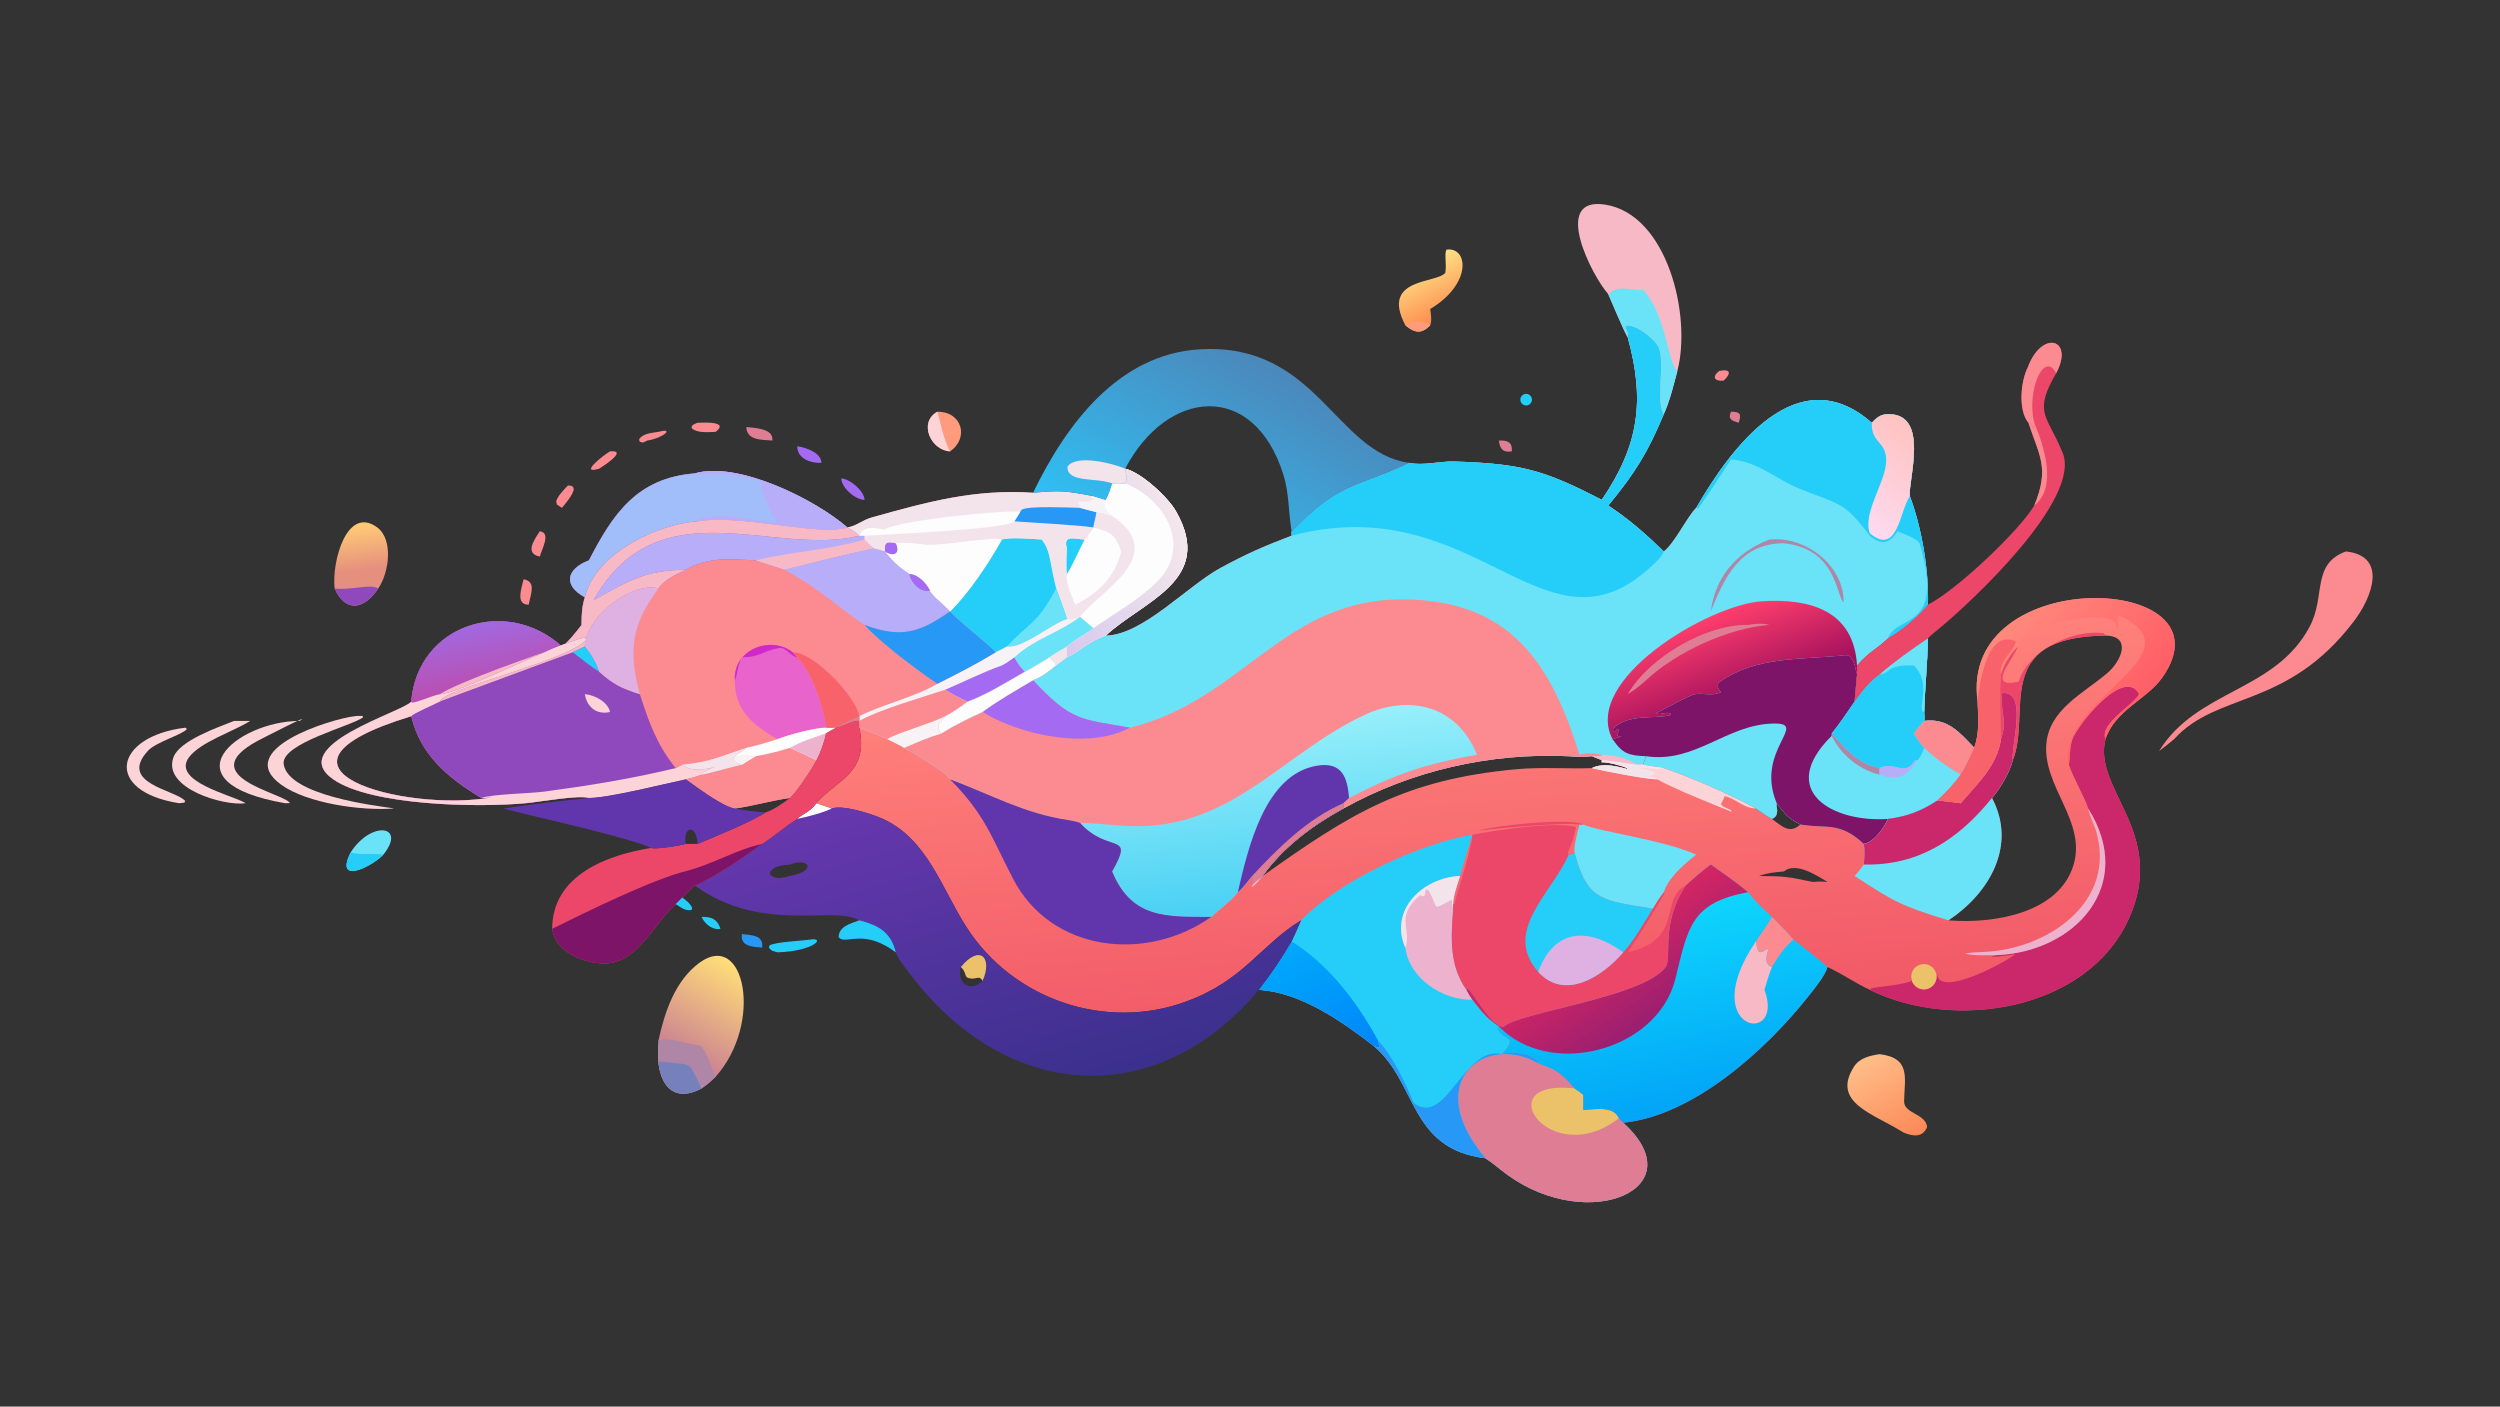 <?xml version="1.0" encoding="UTF-8"?> <svg xmlns="http://www.w3.org/2000/svg" xmlns:xlink="http://www.w3.org/1999/xlink" width="3839" height="2160" viewBox="0 0 3839 2160"><rect x="0" y="0" width="3839" height="2160" fill="#333333" stroke="none"/><defs><linearGradient id="gradient_0" gradientUnits="userSpaceOnUse" x1="547.227" y1="370.947" x2="537.428" y2="241.772"><stop offset="0" stop-color="#F15967"></stop><stop offset="1" stop-color="#FF817B"></stop></linearGradient></defs><path fill="url(#gradient_0)" transform="matrix(4.219 0 0 4.219 6.10352e-05 0)" d="M592.465 122.842C592.62 121.144 592.511 120.853 591.63 119.434L591.83 118.593C595.3 117.718 602.704 123.63 603.844 126.69C606.063 132.64 602.587 146.024 605.577 150.737C599.672 164.817 595.104 172.186 585.359 184C593.064 189.092 598.911 194.283 605.577 200.706C609.416 197.906 614.336 187.666 617.381 184.845C629.874 163.226 654.101 129.961 681.287 153.885C682.834 152.179 684.397 150.86 686.88 150.764C702.635 150.157 694.461 174.775 695.134 180.593C699.459 192.106 702.162 207.795 701.711 220.082C697.823 224.674 692.367 229.345 687.153 232.317C683.144 236.296 680.699 236.759 675.908 242.214L675.908 245.426L675.005 255.373C677.643 251.594 680.347 248.145 684.123 245.426C688.927 241.164 696.373 235.874 701.711 232.317C701.566 241.256 700.635 250.124 700.351 259.148C700.465 260.451 700.56 261.061 700.351 262.388C708.89 261.336 713.162 266.507 718.548 272.191C720.577 266.592 719.991 261.285 719.794 255.373C712.751 204.816 813.905 208.411 787.011 246.609C781.359 254.636 769.887 258.377 766.341 269.021C761.624 287.374 788.808 302.978 774.963 334.125C759.879 368.062 710.993 375.421 680.545 360.27C675.273 357.822 670.701 354.546 665.171 351.969C664.265 355.217 660.061 360.29 657.929 362.971C642.832 381.958 616.473 406.114 590.807 408.653C617.17 432.587 578.418 449.102 548.698 427.64C546.18 425.821 543.17 423.152 540.636 421.569C512.779 418.153 515.973 394.025 499.911 380.628C488.291 371.645 473.441 361.241 458.209 360.27C421.656 403.927 367.464 401.482 331.98 355.503C330.191 353.185 326.95 349.338 326.047 346.627C313.986 337.601 307.936 344.127 305.268 341.155C305.255 337.183 309.561 336.185 312.756 334.983C303.385 329.35 277.384 340.08 252.896 322.306C259.095 320 271.809 311.271 277.398 307.166C281.622 304.472 285.66 300.866 290.176 298.068C292.138 296.106 294.542 295.857 297.144 292.352C304.223 283.873 316.376 281.666 312.756 264.851C316.125 266.362 319.652 267.532 322.893 269.021C324.089 269.615 328.19 271.554 329.073 272.191C334.134 270.031 337.379 268.536 342.687 266.934C348.013 263.654 351.975 261.784 357.624 259.148C362.925 255.157 370.237 251.022 376.01 247.591C379.035 246.553 381.975 244.236 384.425 242.214L388.336 239.25C391.885 237.816 396.593 233.182 402.465 231.332C415.85 231.175 432.095 213.298 444.243 206.706C453.633 201.609 460.093 198.769 470.118 194.978L470.118 193.365C471.083 192.772 472.109 191.746 472.9 190.916C487.47 175.633 496.711 176.541 512.901 168.461C517.645 169.61 524.186 167.834 529.206 167.985C553.702 168.718 561.989 171.074 582.996 181.935C596.674 161.867 598.715 145.577 592.465 122.842ZM732.621 276.678C731.416 281.242 728.14 286.857 725.018 290.442C734.234 307.831 723.928 325.23 709.162 334.983L709.661 335.024C725.74 336.209 749.48 332.452 754.735 314.71C759.405 298.94 743.625 286.488 744.796 270.924C745.768 258.188 758.341 252.376 766.986 244.997C772.258 240.498 775.958 231.493 766.341 231.332C724.564 231.796 739.541 259.477 732.621 276.678ZM459.598 318.834C491.434 296.18 511.143 283.695 552.006 279.969C561.038 279.145 570.289 279.878 579.373 279.578C582.991 277.73 587.724 278.68 591.62 279.736L592.063 279.858L592.425 279.616C590.117 278.667 585.371 277.37 582.95 277.447L582.996 276.678L579.373 275.243C577.256 275.555 573.066 275.499 570.956 275.243C542.612 273.9 513.743 280.447 488.928 294.282C477.894 300.306 466.912 308.429 459.598 318.834L459.598 318.834ZM644.929 298.068C648.443 300.567 651.283 303.741 655.263 300.104C650.564 297.605 649.854 296.47 646.679 292.352C646.359 293.59 647.993 296.804 644.929 298.068ZM649.273 317.187C646.017 317.483 643.363 317.674 640.241 318.834C649.936 318.899 650.867 319.141 659.82 321.012C662.092 320.792 662.885 320.813 665.171 321.012C661.558 318.839 653.619 313.516 649.273 317.187ZM470.118 342.645C471.353 340.059 472.423 337.613 473.548 334.983C458.555 344.158 452.811 356.868 431.528 364.606C402.216 375.264 368.779 363.783 351.891 337.637C342.657 323.34 337.533 305.098 320.822 297.825C316.92 296.126 306.588 292.845 302.724 294.282C300.855 293.66 299.002 293.004 297.144 292.352C294.542 295.857 292.138 296.106 290.176 298.068C285.66 300.866 281.622 304.472 277.398 307.166C271.809 311.271 259.095 320 252.896 322.306C277.384 340.08 303.385 329.35 312.756 334.983C309.561 336.185 305.255 337.183 305.268 341.155C307.936 344.127 313.986 337.601 326.047 346.627C326.95 349.338 330.191 353.185 331.98 355.503C367.464 401.482 421.656 403.927 458.209 360.27C463.198 353.776 466.03 349.587 470.118 342.645Z"></path><path fill="#6AE3F8" transform="matrix(4.219 0 0 4.219 6.10352e-05 0)" d="M592.465 122.842C592.62 121.144 592.511 120.853 591.63 119.434L591.83 118.593C595.3 117.718 602.704 123.63 603.844 126.69C606.063 132.64 602.587 146.024 605.577 150.737C599.672 164.817 595.104 172.186 585.359 184C593.064 189.092 598.911 194.283 605.577 200.706C609.416 197.906 614.336 187.666 617.381 184.845C629.874 163.226 654.101 129.961 681.287 153.885C682.834 152.179 684.397 150.86 686.88 150.764C702.635 150.157 694.461 174.775 695.134 180.593C699.459 192.106 702.162 207.795 701.711 220.082C697.823 224.674 692.367 229.345 687.153 232.317C683.144 236.296 680.699 236.759 675.908 242.214L675.908 245.426L675.005 255.373C677.643 251.594 680.347 248.145 684.123 245.426C688.927 241.164 696.373 235.874 701.711 232.317C701.566 241.256 700.635 250.124 700.351 259.148C700.465 260.451 700.56 261.061 700.351 262.388C708.89 261.336 713.162 266.507 718.548 272.191C716.84 276.096 715.837 278.344 713.631 281.952C711.141 285.516 708.319 288.465 705.112 291.398C699.34 295.164 694.059 297.219 687.153 298.068C685.841 301.286 681.971 306.637 678.36 307.166C669.691 299.051 664.901 301.615 655.713 300.178L655.263 300.104C650.564 297.605 649.854 296.47 646.679 292.352C646.359 293.59 647.993 296.804 644.929 298.068C643.462 297.387 640.54 295.275 639.081 294.282C630.119 289.278 615.11 282.806 605.577 279.578C604.424 279.199 600.518 279.013 598.027 278.311L595.782 278.311C592.102 277.908 586.444 276.773 582.996 276.678L579.373 275.243C577.256 275.555 573.066 275.499 570.956 275.243C542.612 273.9 513.743 280.447 488.928 294.282C477.894 300.306 466.912 308.429 459.598 318.834C458.426 319.801 456.631 321.175 455.724 322.306L455.724 318.834C454.358 320.531 452.178 323.472 450.535 324.705C447.81 328.151 444.049 330.748 440.823 333.748C424.834 333.636 411.984 334.646 404.778 317.187C413.193 302.379 403.522 311.094 393.078 299.483C392.05 299.103 389.688 298.603 388.558 298.438C372.881 296.148 360.337 289.065 345.786 283.661C343.456 280.443 332.771 274.455 329.073 272.191C334.134 270.031 337.379 268.536 342.687 266.934C348.013 263.654 351.975 261.784 357.624 259.148C362.925 255.157 370.237 251.022 376.01 247.591C379.035 246.553 381.975 244.236 384.425 242.214L388.336 239.25C391.885 237.816 396.593 233.182 402.465 231.332C415.85 231.175 432.095 213.298 444.243 206.706C453.633 201.609 460.093 198.769 470.118 194.978L470.118 193.365C471.083 192.772 472.109 191.746 472.9 190.916C487.47 175.633 496.711 176.541 512.901 168.461C517.645 169.61 524.186 167.834 529.206 167.985C553.702 168.718 561.989 171.074 582.996 181.935C596.674 161.867 598.715 145.577 592.465 122.842Z"></path><path fill="#FB8B90" transform="matrix(4.219 0 0 4.219 6.10352e-05 0)" d="M411.262 264.851C452.784 254.702 467.185 217.284 511.855 218.159C549.9 218.905 564.482 241.35 574.906 274.715C573.663 275.438 572.443 275.252 570.956 275.243C542.612 273.9 513.743 280.447 488.928 294.282C477.894 300.306 466.912 308.429 459.598 318.834C458.426 319.801 456.631 321.175 455.724 322.306L455.724 318.834C454.358 320.531 452.178 323.472 450.535 324.705C447.81 328.151 444.049 330.748 440.823 333.748C424.834 333.636 411.984 334.646 404.778 317.187C413.193 302.379 403.522 311.094 393.078 299.483C392.05 299.103 389.688 298.603 388.558 298.438C372.881 296.148 360.337 289.065 345.786 283.661C343.456 280.443 332.771 274.455 329.073 272.191C334.134 270.031 337.379 268.536 342.687 266.934C348.013 263.654 351.975 261.784 357.624 259.148C362.925 255.157 370.237 251.022 376.01 247.591C390.044 262.569 393.047 261.577 411.262 264.851Z"></path><defs><linearGradient id="gradient_1" gradientUnits="userSpaceOnUse" x1="469.681" y1="329.113" x2="462.965" y2="261.865"><stop offset="0" stop-color="#4AD1F4"></stop><stop offset="1" stop-color="#97EFFA"></stop></linearGradient></defs><path fill="url(#gradient_1)" transform="matrix(4.219 0 0 4.219 6.10352e-05 0)" d="M393.078 299.483C400.206 299.567 407.066 300.792 414.696 300.702C449.457 300.291 467.735 273.649 496.689 260.198C512.828 252.701 530.335 256.64 537.588 274.715C518.84 277.964 507.696 281.821 491.027 290.442L488.928 292.352L488.928 294.282C477.894 300.306 466.912 308.429 459.598 318.834C458.426 319.801 456.631 321.175 455.724 322.306L455.724 318.834C454.358 320.531 452.178 323.472 450.535 324.705C447.81 328.151 444.049 330.748 440.823 333.748C424.834 333.636 411.984 334.646 404.778 317.187C413.193 302.379 403.522 311.094 393.078 299.483Z"></path><path fill="#6136AC" transform="matrix(4.219 0 0 4.219 6.10352e-05 0)" d="M450.535 324.705C454.227 309.023 460.215 281.719 479.531 278.661C488.642 277.218 490.442 283.252 491.027 290.442L488.928 292.352L488.928 294.282C477.894 300.306 466.912 308.429 459.598 318.834C458.426 319.801 456.631 321.175 455.724 322.306L455.724 318.834C454.358 320.531 452.178 323.472 450.535 324.705Z"></path><path fill="#DE7D94" transform="matrix(4.219 0 0 4.219 6.10352e-05 0)" d="M455.724 318.834C465.28 308.571 475.914 297.995 488.928 292.352L488.928 294.282C477.894 300.306 466.912 308.429 459.598 318.834C458.426 319.801 456.631 321.175 455.724 322.306L455.724 318.834Z"></path><path fill="#A56AF2" transform="matrix(4.219 0 0 4.219 6.10352e-05 0)" d="M357.624 259.148C362.925 255.157 370.237 251.022 376.01 247.591C390.044 262.569 393.047 261.577 411.262 264.851C396.175 272.934 371.446 267.642 357.624 259.148Z"></path><path fill="#7D1467" transform="matrix(4.219 0 0 4.219 6.10352e-05 0)" d="M701.711 232.317C701.566 241.256 700.635 250.124 700.351 259.148C700.465 260.451 700.56 261.061 700.351 262.388C708.89 261.336 713.162 266.507 718.548 272.191C716.84 276.096 715.837 278.344 713.631 281.952C711.141 285.516 708.319 288.465 705.112 291.398C699.34 295.164 694.059 297.219 687.153 298.068C685.841 301.286 681.971 306.637 678.36 307.166C669.691 299.051 664.901 301.615 655.713 300.178L655.263 300.104C650.564 297.605 649.854 296.47 646.679 292.352C646.359 293.59 647.993 296.804 644.929 298.068C643.462 297.387 640.54 295.275 639.081 294.282C630.119 289.278 615.11 282.806 605.577 279.578C604.424 279.199 600.518 279.013 598.027 278.311L599.121 275.243C592.89 274.988 590.565 274.406 586.923 269.021L590.147 268.05L588.734 267.864C589.113 265.816 589.39 263.975 587.697 266.486L586.758 266.123L587.256 266.465L587.055 265.297L586.816 266.241L587.167 265.159C592.632 259.613 602.315 261.804 607.851 260.319L608.092 259.746C606.277 258.842 604.481 260.469 602.736 259.637C605.935 257.987 614.766 253.048 617.015 252.659C620.146 252.119 622.973 253.569 626.431 251.877C625.322 251.137 624.611 249.093 625.93 248.17C639.464 238.699 655.896 240.194 671.464 238.481C674.914 238.102 675.086 243.174 675.908 245.426L675.005 255.373C677.643 251.594 680.347 248.145 684.123 245.426C688.927 241.164 696.373 235.874 701.711 232.317Z"></path><path fill="#6AE3F8" transform="matrix(4.219 0 0 4.219 6.10352e-05 0)" d="M701.711 232.317C701.566 241.256 700.635 250.124 700.351 259.148C700.465 260.451 700.56 261.061 700.351 262.388C708.89 261.336 713.162 266.507 718.548 272.191C716.84 276.096 715.837 278.344 713.631 281.952C711.141 285.516 708.319 288.465 705.112 291.398C699.34 295.164 694.059 297.219 687.153 298.068C667.084 299.463 646.412 287.89 666.7 267.794L666.7 266.934C669.43 263.62 672.497 258.968 675.005 255.373C677.643 251.594 680.347 248.145 684.123 245.426C688.927 241.164 696.373 235.874 701.711 232.317Z"></path><path fill="#25CEF9" transform="matrix(4.219 0 0 4.219 6.10352e-05 0)" d="M701.711 232.317C701.566 241.256 700.635 250.124 700.351 259.148C700.465 260.451 700.56 261.061 700.351 262.388C698.819 264.061 697.889 265.084 696.6 266.934C697.921 269.096 698.604 270.297 700.351 272.191C699.816 273.455 698.913 276.008 697.854 276.678L696.961 276.839C693.174 282.909 689.62 276.832 684.123 279.578C675.997 277.925 671.93 272.768 666.7 266.934C669.43 263.62 672.497 258.968 675.005 255.373C677.643 251.594 680.347 248.145 684.123 245.426C688.927 241.164 696.373 235.874 701.711 232.317Z"></path><path fill="#6AE3F8" transform="matrix(4.219 0 0 4.219 6.10352e-05 0)" d="M701.711 232.317C701.566 241.256 700.635 250.124 700.351 259.148C697.295 258.759 703.549 249.186 696.6 242.214C686.233 241.809 688.329 245.199 684.123 245.426C688.927 241.164 696.373 235.874 701.711 232.317Z"></path><path fill="#FB8B90" transform="matrix(4.219 0 0 4.219 6.10352e-05 0)" d="M700.351 262.388C708.89 261.336 713.162 266.507 718.548 272.191C716.84 276.096 715.837 278.344 713.631 281.952C708.99 279.268 704.177 275.953 700.351 272.191C698.604 270.297 697.921 269.096 696.6 266.934C697.889 265.084 698.819 264.061 700.351 262.388Z"></path><path fill="#B086A6" transform="matrix(4.219 0 0 4.219 6.10352e-05 0)" d="M666.7 266.934C671.93 272.768 675.997 277.925 684.123 279.578L684.123 281.952C676.657 280.166 670.006 274.713 666.7 267.794L666.7 266.934Z"></path><path fill="#B8ADF8" transform="matrix(4.219 0 0 4.219 6.10352e-05 0)" d="M684.123 279.578C689.62 276.832 693.174 282.909 696.961 276.839L697.854 276.678C694.151 282.573 690.906 284.449 684.123 281.952L684.123 279.578Z"></path><path fill="#6AE3F8" transform="matrix(4.219 0 0 4.219 6.10352e-05 0)" d="M599.121 275.243C617.024 277.909 628.332 263.687 645.466 263.349C658.789 263.085 638.59 273.091 646.679 292.352C646.359 293.59 647.993 296.804 644.929 298.068C643.462 297.387 640.54 295.275 639.081 294.282C630.119 289.278 615.11 282.806 605.577 279.578C604.424 279.199 600.518 279.013 598.027 278.311L599.121 275.243Z"></path><path fill="#25CEF9" transform="matrix(4.219 0 0 4.219 6.10352e-05 0)" d="M592.465 122.842C592.62 121.144 592.511 120.853 591.63 119.434L591.83 118.593C595.3 117.718 602.704 123.63 603.844 126.69C606.063 132.64 602.587 146.024 605.577 150.737C599.672 164.817 595.104 172.186 585.359 184C593.064 189.092 598.911 194.283 605.577 200.706C604.883 203.608 596.35 210.217 593.796 211.867C558.736 234.519 533.084 178.347 470.118 194.978L470.118 193.365C471.083 192.772 472.109 191.746 472.9 190.916C487.47 175.633 496.711 176.541 512.901 168.461C517.645 169.61 524.186 167.834 529.206 167.985C553.702 168.718 561.989 171.074 582.996 181.935C596.674 161.867 598.715 145.577 592.465 122.842Z"></path><path fill="#25CEF9" transform="matrix(4.219 0 0 4.219 6.10352e-05 0)" d="M617.381 184.845C629.874 163.226 654.101 129.961 681.287 153.885C682.834 152.179 684.397 150.86 686.88 150.764C702.635 150.157 694.461 174.775 695.134 180.593C699.459 192.106 702.162 207.795 701.711 220.082C697.823 224.674 692.367 229.345 687.153 232.317C690.429 223.313 708.212 229.82 698.684 197.866C698.165 196.124 692.397 194.093 690.614 193.365C687.954 198.046 684.419 198.479 680.545 194.978C670.749 181.99 669.469 183.85 654.758 177.786C646.304 174.3 639.255 167.708 630.006 167.277C628.102 170.268 619.885 182.827 618.042 185.069L617.381 184.845Z"></path><defs><linearGradient id="gradient_2" gradientUnits="userSpaceOnUse" x1="697.09" y1="157.016" x2="675.412" y2="186.182"><stop offset="0" stop-color="#FFC3C1"></stop><stop offset="1" stop-color="#FED8EC"></stop></linearGradient></defs><path fill="url(#gradient_2)" transform="matrix(4.219 0 0 4.219 6.10352e-05 0)" d="M681.287 153.885C682.834 152.179 684.397 150.86 686.88 150.764C702.635 150.157 694.461 174.775 695.134 180.593C691.53 185.543 690.708 202.741 680.545 194.073C677.848 186.604 686.484 175.351 686.528 167.651C686.569 160.487 680.965 161.355 681.287 153.885Z"></path><defs><linearGradient id="gradient_3" gradientUnits="userSpaceOnUse" x1="632.121" y1="255.133" x2="620.686" y2="224.87"><stop offset="0" stop-color="#A2105D"></stop><stop offset="1" stop-color="#FF3E6C"></stop></linearGradient></defs><path fill="url(#gradient_3)" transform="matrix(4.219 0 0 4.219 6.10352e-05 0)" d="M586.923 269.021C575.663 247.533 621.932 220.018 641.368 218.829C658.748 217.766 674.723 222.131 675.908 242.214L675.908 245.426C675.086 243.174 674.914 238.102 671.464 238.481C655.896 240.194 639.464 238.699 625.93 248.17C624.611 249.093 625.322 251.137 626.431 251.877C622.973 253.569 620.146 252.119 617.015 252.659C614.766 253.048 605.935 257.987 602.736 259.637C604.481 260.469 606.277 258.842 608.092 259.746L607.851 260.319C602.315 261.804 592.632 259.613 587.167 265.159L586.816 266.241L587.055 265.297L587.256 266.465L586.758 266.123L587.697 266.486C589.39 263.975 589.113 265.816 588.734 267.864L590.147 268.05L586.923 269.021Z"></path><path fill="#DE7D94" transform="matrix(4.219 0 0 4.219 6.10352e-05 0)" d="M636.219 227.463C638.792 226.991 641.45 226.739 643.978 227.463C629.025 228.555 609.975 237.402 599.121 247.591C596.535 249.876 595.368 250.803 592.465 252.662C600.02 239.399 620.885 227.138 636.219 227.463Z"></path><path fill="#F7B9C5" transform="matrix(4.219 0 0 4.219 6.10352e-05 0)" d="M582.996 274.715C588.092 275.057 591.518 275.555 595.782 278.311C592.102 277.908 586.444 276.773 582.996 276.678L579.373 275.243L583.024 275.089L582.996 274.715Z"></path><path fill="#FB8B90" transform="matrix(4.219 0 0 4.219 6.10352e-05 0)" d="M574.906 274.715C577.164 273.787 580.661 274.144 582.996 274.715L583.024 275.089L579.373 275.243C577.256 275.555 573.066 275.499 570.956 275.243C572.443 275.252 573.663 275.438 574.906 274.715Z"></path><path fill="#B086A6" transform="matrix(4.219 0 0 4.219 6.10352e-05 0)" d="M643.978 196.383C657.537 194.958 671.356 206.228 671.013 219.292C668.243 216.846 668.564 199.775 649.273 197.727C633.23 197.794 627.685 210.268 622.673 222.53C624.284 209.916 632.193 200.853 643.978 196.383Z"></path><path fill="#25CEF9" transform="matrix(4.219 0 0 4.219 6.10352e-05 0)" d="M473.548 334.983C487.653 320.344 516.712 307.128 535.953 303.792C534.312 308.893 532.855 313.672 531.399 318.834C530.712 320.906 528.634 327.003 528.923 329.068L528.923 330.719C528.186 340.867 527.289 351.141 533.758 360.27C534.556 361.81 534.939 362.475 535.953 363.891C539.599 368.484 540.713 370.238 545.548 373.556L545.097 374.343C547.448 379.343 552.913 376.432 546.734 383.687C550.318 382.537 556.964 383.274 559.634 386.162L559.86 387.025C566.664 389.323 568.388 390.653 573.103 396.151C574.088 396.853 575.416 397.73 576.284 398.528L576.284 404.015C580.411 403.793 587.17 402.401 589.25 406.967L590.807 408.653C617.17 432.587 578.418 449.102 548.698 427.64C546.18 425.821 543.17 423.152 540.636 421.569C512.779 418.153 515.973 394.025 499.911 380.628C488.291 371.645 473.441 361.241 458.209 360.27C463.198 353.776 466.03 349.587 470.118 342.645C471.353 340.059 472.423 337.613 473.548 334.983Z"></path><path fill="#DE7D94" transform="matrix(4.219 0 0 4.219 6.10352e-05 0)" d="M540.636 421.569C516.871 393.367 540.902 375.923 559.86 387.025C566.664 389.323 568.388 390.653 573.103 396.151C574.088 396.853 575.416 397.73 576.284 398.528L576.284 404.015C580.411 403.793 587.17 402.401 589.25 406.967L590.807 408.653C617.17 432.587 578.418 449.102 548.698 427.64C546.18 425.821 543.17 423.152 540.636 421.569Z"></path><path fill="#EBC26A" transform="matrix(4.219 0 0 4.219 6.10352e-05 0)" d="M573.103 396.151C574.088 396.853 575.416 397.73 576.284 398.528L576.284 404.015C580.411 403.793 587.17 402.401 589.25 406.967C564.301 426.493 540.827 392.481 573.103 396.151Z"></path><path fill="#EDB3CE" transform="matrix(4.219 0 0 4.219 6.10352e-05 0)" d="M511.503 344.927C505.524 331.184 517.806 319.476 531.399 318.834C530.712 320.906 528.634 327.003 528.923 329.068L528.923 330.719C528.186 340.867 527.289 351.141 533.758 360.27C534.556 361.81 534.939 362.475 535.953 363.891C525.028 364.073 512.941 356.128 511.503 344.927Z"></path><path fill="#F3E4EC" transform="matrix(4.219 0 0 4.219 6.10352e-05 0)" d="M511.503 344.927C505.524 331.184 517.806 319.476 531.399 318.834C530.712 320.906 528.634 327.003 528.923 329.068L528.923 330.719C528.407 329.404 528.459 328.804 528.543 327.434C520.548 331.362 524.155 331.213 519.874 324.013L519.182 323.714C518.626 324.547 518.69 324.868 518.603 325.906L517.94 326.254L516.791 325.843C507.5 334.023 514.009 337.908 511.503 344.927Z"></path><defs><linearGradient id="gradient_4" gradientUnits="userSpaceOnUse" x1="489.962" y1="387.206" x2="467.864" y2="344.723"><stop offset="0" stop-color="#0086F9"></stop><stop offset="1" stop-color="#00A9FB"></stop></linearGradient></defs><path fill="url(#gradient_4)" transform="matrix(4.219 0 0 4.219 6.10352e-05 0)" d="M470.118 342.645C483.792 351.307 493.89 364.589 501.55 378.712L502.113 381.266C501.051 381.207 500.901 381.079 499.911 380.628C488.291 371.645 473.441 361.241 458.209 360.27C463.198 353.776 466.03 349.587 470.118 342.645Z"></path><path fill="#2798F6" transform="matrix(4.219 0 0 4.219 6.10352e-05 0)" d="M501.55 378.712C506.511 383.718 512.036 394.976 514.566 401.653L514.45 401.32C526.306 410.81 532.587 380.343 546.734 383.687C550.318 382.537 556.964 383.274 559.634 386.162L559.86 387.025C540.902 375.923 516.871 393.367 540.636 421.569C512.779 418.153 515.973 394.025 499.911 380.628C500.901 381.079 501.051 381.207 502.113 381.266L501.55 378.712Z"></path><defs><linearGradient id="gradient_5" gradientUnits="userSpaceOnUse" x1="383.058" y1="397.959" x2="348.01" y2="280.766"><stop offset="0" stop-color="#3B308D"></stop><stop offset="1" stop-color="#6737AE"></stop></linearGradient></defs><path fill="url(#gradient_5)" transform="matrix(4.219 0 0 4.219 6.10352e-05 0)" d="M297.144 292.352C299.002 293.004 300.855 293.66 302.724 294.282C306.588 292.845 316.92 296.126 320.822 297.825C337.533 305.098 342.657 323.34 351.891 337.637C368.779 363.783 402.216 375.264 431.528 364.606C452.811 356.868 458.555 344.158 473.548 334.983C472.423 337.613 471.353 340.059 470.118 342.645C466.03 349.587 463.198 353.776 458.209 360.27C421.656 403.927 367.464 401.482 331.98 355.503C330.191 353.185 326.95 349.338 326.047 346.627C313.986 337.601 307.936 344.127 305.268 341.155C305.255 337.183 309.561 336.185 312.756 334.983C303.385 329.35 277.384 340.08 252.896 322.306C259.095 320 271.809 311.271 277.398 307.166C281.622 304.472 285.66 300.866 290.176 298.068C292.138 296.106 294.542 295.857 297.144 292.352ZM287.546 318.834C297.626 316.859 294.378 311.994 287.546 314.66C284.595 315.05 282.319 314.926 280.394 317.209L280.212 318.206C282.24 320.332 284.96 319.484 287.546 318.834ZM357.624 357.018C356.578 354.984 355.577 356.252 353.787 356.166C350.324 356 352.357 354.393 349.724 351.969C348.06 357.941 353.206 361.33 357.624 357.018Z"></path><path fill="#25CEF9" transform="matrix(4.219 0 0 4.219 6.10352e-05 0)" d="M312.756 334.983C319.566 336.726 324.22 339.129 326.047 346.627C313.986 337.601 307.936 344.127 305.268 341.155C305.255 337.183 309.561 336.185 312.756 334.983Z"></path><path fill="#FDFDFD" transform="matrix(4.219 0 0 4.219 6.10352e-05 0)" d="M297.144 292.352C299.002 293.004 300.855 293.66 302.724 294.282C299.232 295.95 293.978 297.243 290.176 298.068C292.138 296.106 294.542 295.857 297.144 292.352Z"></path><path fill="#EBC26A" transform="matrix(4.219 0 0 4.219 6.10352e-05 0)" d="M349.724 351.969C356.675 343.511 361.394 348.615 357.624 357.018C356.578 354.984 355.577 356.252 353.787 356.166C350.324 356 352.357 354.393 349.724 351.969Z"></path><defs><linearGradient id="gradient_6" gradientUnits="userSpaceOnUse" x1="612.831" y1="403.1" x2="598.19" y2="332.995"><stop offset="0" stop-color="#02A5F7"></stop><stop offset="1" stop-color="#0ED5FD"></stop></linearGradient></defs><path fill="url(#gradient_6)" transform="matrix(4.219 0 0 4.219 6.10352e-05 0)" d="M622.673 314.66C627.134 317.794 632.041 321.206 636.219 324.705C639.124 328.482 641.472 330.494 644.929 333.748C647.556 336.396 650.329 339.104 652.734 341.939C656.472 344.908 661.689 348.873 665.171 351.969C664.265 355.217 660.061 360.29 657.929 362.971C642.832 381.958 616.473 406.114 590.807 408.653L589.25 406.967C587.17 402.401 580.411 403.793 576.284 404.015L576.284 398.528C575.416 397.73 574.088 396.853 573.103 396.151C568.388 390.653 566.664 389.323 559.86 387.025L559.634 386.162C556.964 383.274 550.318 382.537 546.734 383.687C552.913 376.432 547.448 379.343 545.097 374.343L545.548 373.556C540.713 370.238 539.599 368.484 535.953 363.891C534.939 362.475 534.556 361.81 533.758 360.27C534.413 357.282 541.838 373.322 547.225 373.794C552.074 368.512 598.869 362.925 606.334 351.814C608.63 348.396 604.287 336.197 613.559 322.306C616.548 319.556 619.406 317.088 622.673 314.66Z"></path><defs><linearGradient id="gradient_7" gradientUnits="userSpaceOnUse" x1="584.731" y1="341.188" x2="603.528" y2="369.042"><stop offset="0" stop-color="#D32563"></stop><stop offset="1" stop-color="#9B1F70"></stop></linearGradient></defs><path fill="url(#gradient_7)" transform="matrix(4.219 0 0 4.219 6.10352e-05 0)" d="M622.673 314.66C627.134 317.794 632.041 321.206 636.219 324.705C615.465 328.707 614.482 337.204 609.789 356.254C603.277 382.689 563.745 392.662 545.548 373.556C540.713 370.238 539.599 368.484 535.953 363.891C534.939 362.475 534.556 361.81 533.758 360.27C534.413 357.282 541.838 373.322 547.225 373.794C552.074 368.512 598.869 362.925 606.334 351.814C608.63 348.396 604.287 336.197 613.559 322.306C616.548 319.556 619.406 317.088 622.673 314.66Z"></path><path fill="#F7B9C5" transform="matrix(4.219 0 0 4.219 6.10352e-05 0)" d="M639.081 342.645C639.734 345.989 639.857 347.937 643.121 345.347L643.561 345.842C642.88 348.189 642.087 350.825 644.929 351.969C643.775 354.998 643.092 357.147 642.22 360.27C649.99 381.226 616.924 375.304 639.081 342.645Z"></path><path fill="#FB8B90" transform="matrix(4.219 0 0 4.219 6.10352e-05 0)" d="M644.929 333.748C647.556 336.396 650.329 339.104 652.734 341.939C648.935 345.472 647.63 347.503 644.929 351.969C642.087 350.825 642.88 348.189 643.561 345.842L643.121 345.347C639.857 347.937 639.734 345.989 639.081 342.645C641.108 339.704 643.141 336.842 644.929 333.748Z"></path><path fill="#EC4769" transform="matrix(4.219 0 0 4.219 6.10352e-05 0)" d="M535.953 303.792C543.195 302.393 566.723 298.777 573.645 301.036C572.725 305.701 572.434 305.872 570.594 310.478L570.956 311.056C572.186 311.189 571.788 311.154 573.103 310.28L573.196 310.626C577.849 328.335 583.862 327.726 601.578 330.719C603.061 328.172 603.801 327.05 605.577 324.705L605.813 325.104C603.307 329.957 595.593 342.022 592.465 346.627C613.246 341.846 603.763 327.255 613.559 322.306C604.287 336.197 608.63 348.396 606.334 351.814C598.869 362.925 552.074 368.512 547.225 373.794C541.838 373.322 534.413 357.282 533.758 360.27C527.289 351.141 528.186 340.867 528.923 330.719L528.923 329.068L529.462 328.828C531.258 321.473 535.167 310.682 535.953 303.792Z"></path><path fill="#25CEF9" transform="matrix(4.219 0 0 4.219 6.10352e-05 0)" d="M573.103 310.28L573.196 310.626C577.849 328.335 583.862 327.726 601.578 330.719C598.539 335.654 594.634 342.491 590.807 346.627C583.435 355.208 569.644 364.503 559.86 353.711C546.745 338.778 564.968 325.012 570.956 311.056C572.186 311.189 571.788 311.154 573.103 310.28Z"></path><path fill="#DEB1E2" transform="matrix(4.219 0 0 4.219 6.10352e-05 0)" d="M559.86 353.711C565.855 337.529 578.474 337.66 590.807 346.627C583.435 355.208 569.644 364.503 559.86 353.711Z"></path><path fill="#CA286A" transform="matrix(4.219 0 0 4.219 6.10352e-05 0)" d="M753.019 278.311C753.53 275.285 753.165 272.973 754.127 269.461C755.738 264.265 773.132 242.405 778.563 252.619C777.092 256.28 763.982 263.33 766.341 269.021C761.624 287.374 788.808 302.978 774.963 334.125C759.879 368.062 710.993 375.421 680.545 360.27L681.187 359.722C684.653 358.878 688.797 359.087 695.421 357.236L695.688 357.164C695.45 356.183 695.513 356.053 695.651 355.019L695.693 354.723C695.264 357.195 696.89 359.556 699.351 360.038C701.813 360.519 704.208 358.945 704.742 356.493C705.055 355.582 705.045 355.469 705.096 354.484L705.107 354.219C705.078 364.043 732.278 348.962 733.396 347.26C731.487 347.731 726.687 348.342 724.722 348.262L726.629 347.637C755.183 346.559 777.68 322.244 760.027 294.282C759.628 291.835 754.477 282.886 753.019 278.311Z"></path><path fill="#6136AC" transform="matrix(4.219 0 0 4.219 6.10352e-05 0)" d="M345.786 283.661C360.337 289.065 372.881 296.148 388.558 298.438C389.688 298.603 392.05 299.103 393.078 299.483C403.522 311.094 413.193 302.379 404.778 317.187C411.984 334.646 424.834 333.636 440.823 333.748C417.136 350.415 382.558 346.566 368.723 319.837C360.719 304.374 358.499 296.51 345.786 283.661Z"></path><path fill="#6AE3F8" transform="matrix(4.219 0 0 4.219 6.10352e-05 0)" d="M728.27 269.021C730.818 262.341 727.848 258.861 728.745 252.204C738.328 251.588 731.865 271.293 732.621 276.678C731.416 281.242 728.14 286.857 725.018 290.442C734.234 307.831 723.928 325.23 709.162 334.983C692.065 329.674 689.853 328.535 675.005 318.834C676.378 317.437 677.206 316.244 678.36 314.66C678.601 311.833 678.873 309.997 678.36 307.166C681.971 306.637 685.841 301.286 687.153 298.068C694.059 297.219 699.34 295.164 705.112 291.398C706.137 291.324 712.025 292.175 713.631 292.352C719.809 285.106 726.948 278.627 728.27 269.021Z"></path><path fill="#CA286A" transform="matrix(4.219 0 0 4.219 6.10352e-05 0)" d="M728.27 269.021C730.818 262.341 727.848 258.861 728.745 252.204C738.328 251.588 731.865 271.293 732.621 276.678C731.416 281.242 728.14 286.857 725.018 290.442C712.955 305.4 698.365 315.154 678.36 314.66C678.601 311.833 678.873 309.997 678.36 307.166C681.971 306.637 685.841 301.286 687.153 298.068C694.059 297.219 699.34 295.164 705.112 291.398C706.137 291.324 712.025 292.175 713.631 292.352C719.809 285.106 726.948 278.627 728.27 269.021Z"></path><defs><linearGradient id="gradient_8" gradientUnits="userSpaceOnUse" x1="781.455" y1="251.238" x2="740.401" y2="216.818"><stop offset="0" stop-color="#FF5F67"></stop><stop offset="1" stop-color="#FF887B"></stop></linearGradient></defs><path fill="url(#gradient_8)" transform="matrix(4.219 0 0 4.219 6.10352e-05 0)" d="M719.794 255.373C712.751 204.816 813.905 208.411 787.011 246.609C781.359 254.636 769.887 258.377 766.341 269.021C763.982 263.33 777.092 256.28 778.563 252.619C773.132 242.405 755.738 264.265 754.127 269.461C753.165 272.973 753.53 275.285 753.019 278.311C748.421 256.078 796.223 240.063 775.377 226.248C767.83 221.247 772.017 226.617 770.657 229.173L770.183 228.93C773.055 219.669 735.615 227.317 734.425 235.302C731.264 238.727 729.907 241.035 728.27 245.426C727.698 253.602 728.186 260.854 728.27 269.021C726.948 278.627 719.809 285.106 713.631 292.352C712.025 292.175 706.137 291.324 705.112 291.398C708.319 288.465 711.141 285.516 713.631 281.952C715.837 278.344 716.84 276.096 718.548 272.191C720.577 266.592 719.991 261.285 719.794 255.373Z"></path><path fill="#F8636B" transform="matrix(4.219 0 0 4.219 6.10352e-05 0)" d="M719.794 255.373C720.345 249.66 723.121 228.356 733.714 233.541C733.015 236.979 727.345 240.639 728.27 245.426C727.698 253.602 728.186 260.854 728.27 269.021C726.948 278.627 719.809 285.106 713.631 292.352C712.025 292.175 706.137 291.324 705.112 291.398C708.319 288.465 711.141 285.516 713.631 281.952C715.837 278.344 716.84 276.096 718.548 272.191C720.577 266.592 719.991 261.285 719.794 255.373Z"></path><path fill="#6AE3F8" transform="matrix(4.219 0 0 4.219 6.10352e-05 0)" d="M576.284 300.104C581.035 302.511 604.95 305.557 617.381 311.056C613.022 314.535 607.42 319.206 605.577 324.705C603.801 327.05 603.061 328.172 601.578 330.719C583.862 327.726 577.849 328.335 573.196 310.626L573.103 310.28C572.642 308.426 574.367 302.061 574.906 300.104L576.284 300.104Z"></path><path fill="#FCD4D7" transform="matrix(4.219 0 0 4.219 6.10352e-05 0)" d="M582.996 276.678C586.444 276.773 592.102 277.908 595.782 278.311L598.027 278.311C600.518 279.013 604.424 279.199 605.577 279.578C615.11 282.806 630.119 289.278 639.081 294.282C634.244 294.022 632.005 290.749 627.702 289.776C626.647 293.381 624.702 292.488 630.172 294.903L630.12 295.434C622.918 292.526 609.379 287.146 603.156 283.661C599.174 283.634 583.517 280.59 579.373 279.578C582.991 277.73 587.724 278.68 591.62 279.736L592.063 279.858L592.425 279.616C590.117 278.667 585.371 277.37 582.95 277.447L582.996 276.678Z"></path><path fill="#F3E4EC" transform="matrix(4.219 0 0 4.219 6.10352e-05 0)" d="M582.996 276.678C586.444 276.773 592.102 277.908 595.782 278.311L598.027 278.311C600.518 279.013 604.424 279.199 605.577 279.578C603.526 280.414 596.74 279.057 596.447 279.455C598.532 280.281 601.223 280.31 602.077 281.155L601.945 281.99C595.196 283.502 601.111 281.601 603.156 283.661C599.174 283.634 583.517 280.59 579.373 279.578C582.991 277.73 587.724 278.68 591.62 279.736L592.063 279.858L592.425 279.616C590.117 278.667 585.371 277.37 582.95 277.447L582.996 276.678Z"></path><path fill="#EDB3CE" transform="matrix(4.219 0 0 4.219 6.10352e-05 0)" d="M726.629 347.637C724.549 347.682 716.602 347.929 715.404 346.993L714.765 347.216C716.639 346.625 720.292 346.557 722.384 346.462C745.38 345.427 770.672 328.192 762.838 302.258C762.307 300.498 760.049 295.57 760.027 294.282C777.68 322.244 755.183 346.559 726.629 347.637Z"></path><path fill="#EC4769" transform="matrix(4.219 0 0 4.219 6.10352e-05 0)" d="M734.425 235.302C733.209 239.537 722.395 251.028 734.76 248.083C738.066 236.792 755.004 228.696 765.824 230.55L766.341 231.332C724.564 231.796 739.541 259.477 732.621 276.678C731.865 271.293 738.328 251.588 728.745 252.204C727.848 258.861 730.818 262.341 728.27 269.021C728.186 260.854 727.698 253.602 728.27 245.426C729.907 241.035 731.264 238.727 734.425 235.302Z"></path><path fill="#EBC26A" transform="matrix(4.219 0 0 4.219 6.10352e-05 0)" d="M695.693 354.723C695.978 353.076 697.132 351.713 698.709 351.159C700.286 350.605 702.038 350.948 703.29 352.055C704.542 353.162 705.098 354.86 704.742 356.493C704.208 358.945 701.813 360.519 699.351 360.038C696.89 359.556 695.264 357.195 695.693 354.723Z"></path><path fill="#EC4769" transform="matrix(4.219 0 0 4.219 6.10352e-05 0)" d="M574.906 300.104C569.216 299.072 537.507 302.167 537.835 302.425C543.716 300.413 571.687 297.555 576.284 300.104L574.906 300.104Z"></path><path fill="#F7B9C5" transform="matrix(4.219 0 0 4.219 6.10352e-05 0)" d="M459.598 318.834L459.598 318.834C458.639 319.95 456.855 322.298 455.653 322.797L455.724 322.306C456.631 321.175 458.426 319.801 459.598 318.834Z"></path><path fill="#FB8B90" transform="matrix(4.219 0 0 4.219 6.10352e-05 0)" d="M409.531 170.583C415.408 172.034 425.013 180.817 428.045 186.146C442.363 211.312 415.91 218.76 402.465 231.332C396.593 233.182 391.885 237.816 388.336 239.25L384.425 242.214C383.554 240.608 383.322 240.427 381.981 239.25C379.576 240.691 375.425 243.341 373.05 244.491C367.148 247.874 358.413 253.228 352.173 255.373C349.139 257.605 347.366 258.941 344.049 260.679C342.235 262.836 340.078 264.587 342.687 266.934C337.379 268.536 334.134 270.031 329.073 272.191C328.19 271.554 324.089 269.615 322.893 269.021C319.652 267.532 316.125 266.362 312.756 264.851L312.756 262.388C310.51 261.974 306.839 264.376 304.334 264.851C303.185 265.481 301.667 266.261 300.585 266.934C299.939 270.153 298.639 273.75 297.144 276.678C295.745 279.631 289.719 288.511 287.546 290.442C280.781 291.371 274.09 293.353 267.479 294.282C262.983 293.549 253.534 286.447 249.635 283.661C242.047 285.253 221.586 290.432 214.355 290.442C210.706 289.306 196.685 291.822 191.929 292.288C173.644 294.081 134.94 293.162 121.294 283.658C103.598 271.331 147.074 259.025 149.671 255.373C151.987 227.175 184.407 217 204.537 235.302C207.027 233.49 209.777 229.913 211.664 227.463C211.665 223.82 211.76 220.922 212.864 217.387C204.858 213.082 206.109 207.066 214.355 203.955C222.939 187.409 231.613 173.968 252.896 172.302C268.631 167.745 296.795 181.853 308.403 191.978C311.888 191.434 313.591 189.374 317.48 188.287C337.631 182.658 354.732 177.932 376.01 179.347C386.184 178.493 387.795 178.647 397.927 180.593C398.918 180.89 401.585 181.768 402.465 181.935C403.597 179.56 404.021 178.448 404.778 175.927C406.417 175.891 407.892 175.878 409.531 175.927C410.728 173.442 409.722 172.966 409.556 170.915L409.531 170.583ZM149.671 260.679C87.861 279.495 147.089 295.942 179.371 290.189C178.47 290.274 175.92 290.579 175.185 290.442L174.786 290.202C162.87 282.952 153.009 274.71 149.671 260.679Z"></path><path fill="#9048BD" transform="matrix(4.219 0 0 4.219 6.10352e-05 0)" d="M252.896 172.302C268.631 167.745 296.795 181.853 308.403 191.978L308.403 191.978C309.907 192.585 311.655 193.824 312.756 194.978L312.756 194.978L314.68 194.978L314.68 196.383L318.102 199.614C306.871 201.943 296.618 204.67 285.54 207.384L275.064 203.955C266.249 203.554 257.499 202.526 249.635 207.384C246.277 208.931 241.764 210.966 239.667 214.2C230.28 211.576 213.269 224.181 212.864 235.302C214.887 237.542 217.303 241.582 218.087 244.491C223.361 249.196 226.327 250.546 232.885 252.662C236.214 262.943 239.031 270.991 245.938 279.578L248.355 278.311C254.492 283.506 267.53 275.16 255.138 281.51L255.356 281.952C253.153 282.833 251.963 283.119 249.635 283.661C242.047 285.253 221.586 290.432 214.355 290.442C210.706 289.306 196.685 291.822 191.929 292.288C173.644 294.081 134.94 293.162 121.294 283.658C103.598 271.331 147.074 259.025 149.671 255.373C151.987 227.175 184.407 217 204.537 235.302C207.027 233.49 209.777 229.913 211.664 227.463C211.665 223.82 211.76 220.922 212.864 217.387C204.858 213.082 206.109 207.066 214.355 203.955C222.939 187.409 231.613 173.968 252.896 172.302ZM149.671 260.679C87.861 279.495 147.089 295.942 179.371 290.189C178.47 290.274 175.92 290.579 175.185 290.442L174.786 290.202C162.87 282.952 153.009 274.71 149.671 260.679Z"></path><path fill="#A1BEFB" transform="matrix(4.219 0 0 4.219 6.10352e-05 0)" d="M252.896 172.302C268.631 167.745 296.795 181.853 308.403 191.978L308.403 191.978C297.639 195.262 270.141 187.003 253.85 189.742C238.849 190.83 216.582 201.644 212.864 217.387C204.858 213.082 206.109 207.066 214.355 203.955C222.939 187.409 231.613 173.968 252.896 172.302Z"></path><path fill="#B8ADF8" transform="matrix(4.219 0 0 4.219 6.10352e-05 0)" d="M252.896 172.302C268.631 167.745 296.795 181.853 308.403 191.978L308.403 191.978C297.639 195.262 270.141 187.003 253.85 189.742L254.024 188.912C265.081 186.113 272.379 189.579 282.709 190.104L282.691 189.532C280.875 188.6 276.757 177.252 276.961 176.44L278.289 176.049C273.958 173.226 259.188 171.92 253.519 172.854L252.896 172.302Z"></path><path fill="#B8ADF8" transform="matrix(4.219 0 0 4.219 6.10352e-05 0)" d="M216.088 218.424C239.672 176.538 282.041 202.917 312.756 194.978L312.756 194.978L314.68 194.978L314.68 196.383L318.102 199.614C306.871 201.943 296.618 204.67 285.54 207.384L275.064 203.955C266.249 203.554 257.499 202.526 249.635 207.384C235.037 207.479 228.728 211.354 216.088 218.424Z"></path><path fill="#F7B9C5" transform="matrix(4.219 0 0 4.219 6.10352e-05 0)" d="M275.064 203.955C288.087 200.787 301.665 200.196 314.68 196.383L318.102 199.614C306.871 201.943 296.618 204.67 285.54 207.384L275.064 203.955Z"></path><defs><linearGradient id="gradient_9" gradientUnits="userSpaceOnUse" x1="176.973" y1="249.242" x2="172.664" y2="227.953"><stop offset="0" stop-color="#B94FB2"></stop><stop offset="1" stop-color="#A268DE"></stop></linearGradient></defs><path fill="url(#gradient_9)" transform="matrix(4.219 0 0 4.219 6.10352e-05 0)" d="M149.671 255.373C151.987 227.175 184.407 217 204.537 235.302C196.367 237.778 166.419 248.404 160.067 252.662C157.269 253.171 150.788 256.118 149.836 255.665L149.671 255.373Z"></path><path fill="#F7B9C5" transform="matrix(4.219 0 0 4.219 6.10352e-05 0)" d="M253.85 189.742C270.141 187.003 297.639 195.262 308.403 191.978C309.907 192.585 311.655 193.824 312.756 194.978C282.041 202.917 239.672 176.538 216.088 218.424C228.728 211.354 235.037 207.479 249.635 207.384C246.277 208.931 241.764 210.966 239.667 214.2C230.28 211.576 213.269 224.181 212.864 235.302L208.473 237.391C205.263 238.648 159.508 255.388 160.067 255.373C161.28 250.59 205.72 241.008 213.388 232.931L212.879 232.072C202.56 233.96 166.993 252.678 160.067 252.662C166.419 248.404 196.367 237.778 204.537 235.302C207.027 233.49 209.777 229.913 211.664 227.463C211.665 223.82 211.76 220.922 212.864 217.387C216.582 201.644 238.849 190.83 253.85 189.742Z"></path><path fill="#FCD4D7" transform="matrix(4.219 0 0 4.219 6.10352e-05 0)" d="M160.067 252.662C166.993 252.678 202.56 233.96 212.879 232.072L213.388 232.931C205.72 241.008 161.28 250.59 160.067 255.373C158.142 256.339 150.658 259.587 149.671 260.679C87.861 279.495 147.089 295.942 179.371 290.189C178.47 290.274 175.92 290.579 175.185 290.442C179.309 288.996 192.835 288.83 198.166 288.115C214.654 285.906 229.74 283.463 245.938 279.578L248.355 278.311C254.492 283.506 267.53 275.16 255.138 281.51L255.356 281.952C253.153 282.833 251.963 283.119 249.635 283.661C242.047 285.253 221.586 290.432 214.355 290.442C210.706 289.306 196.685 291.822 191.929 292.288C173.644 294.081 134.94 293.162 121.294 283.658C103.598 271.331 147.074 259.025 149.671 255.373L149.836 255.665C150.788 256.118 157.269 253.171 160.067 252.662Z"></path><path fill="#25CEF9" transform="matrix(4.219 0 0 4.219 6.10352e-05 0)" d="M212.864 235.302C214.887 237.542 217.303 241.582 218.087 244.491C214.84 242.426 211.497 239.767 208.473 237.391L212.864 235.302Z"></path><path fill="#FCD4D7" transform="matrix(4.219 0 0 4.219 6.10352e-05 0)" d="M212.864 252.662C216.317 252.907 221.314 255.486 222.025 259.148C217.208 260.264 213.627 257.406 212.864 252.662Z"></path><path fill="#F3E4EC" transform="matrix(4.219 0 0 4.219 6.10352e-05 0)" d="M409.531 170.583C415.408 172.034 425.013 180.817 428.045 186.146C442.363 211.312 415.91 218.76 402.465 231.332C396.593 233.182 391.885 237.816 388.336 239.25L388.336 235.302C391.671 232.35 394.567 231.198 397.927 228.642L393.078 224.511L393.078 224.511C391.162 225.189 390.31 225.68 388.336 225.333C382.362 227.201 372.268 236.144 366.521 235.302C365.219 235.993 363.784 236.804 362.446 237.391C357.533 232.442 350.966 227.867 345.786 222.53L345.786 222.53C344.312 220.859 338.811 216.445 338.485 215.04C337.329 212.421 334.066 208.968 330.98 208.963C326.476 205.84 325.502 204.87 322.041 200.706C320.687 200.278 319.474 199.963 318.102 199.614L314.68 196.383L314.68 194.978L312.756 194.978L312.756 194.978C311.655 193.824 309.907 192.585 308.403 191.978L308.403 191.978C311.888 191.434 313.591 189.374 317.48 188.287C337.631 182.658 354.732 177.932 376.01 179.347C386.184 178.493 387.795 178.647 397.927 180.593C398.918 180.89 401.585 181.768 402.465 181.935C403.597 179.56 404.021 178.448 404.778 175.927C406.417 175.891 407.892 175.878 409.531 175.927C410.728 173.442 409.722 172.966 409.556 170.915L409.531 170.583Z"></path><path fill="#FDFDFD" transform="matrix(4.219 0 0 4.219 6.10352e-05 0)" d="M409.531 170.583C415.408 172.034 425.013 180.817 428.045 186.146C442.363 211.312 415.91 218.76 402.465 231.332C396.593 233.182 391.885 237.816 388.336 239.25L388.336 235.302C391.671 232.35 394.567 231.198 397.927 228.642L393.078 224.511L393.078 224.511C391.162 225.189 390.31 225.68 388.336 225.333C387.892 223.378 385.28 216.673 384.425 214.2C383.426 210.332 382.728 206.505 381.981 202.587C383.499 200.982 384.894 199.246 386.909 198.377L388.336 199.614C386.769 194.511 391.067 196.148 394.769 196.383C395.12 195.467 396.984 194.101 397.927 191.978L397.927 191.978C398.21 190.156 398.769 188.597 399.06 186.363C401.39 186.549 402.546 187.025 404.778 187.782C402.108 186.026 401.728 185.063 402.465 181.935C403.597 179.56 404.021 178.448 404.778 175.927C406.417 175.891 407.892 175.878 409.531 175.927C410.728 173.442 409.722 172.966 409.556 170.915L409.531 170.583Z"></path><path fill="#FDFDFD" transform="matrix(4.219 0 0 4.219 6.10352e-05 0)" d="M399.06 186.363C401.39 186.549 402.546 187.025 404.778 187.782C426.268 202.041 399.632 215.61 393.078 224.511C391.162 225.189 390.31 225.68 388.336 225.333C387.892 223.378 385.28 216.673 384.425 214.2C383.426 210.332 382.728 206.505 381.981 202.587C383.499 200.982 384.894 199.246 386.909 198.377L388.336 199.614C386.769 194.511 391.067 196.148 394.769 196.383C395.12 195.467 396.984 194.101 397.927 191.978L397.927 191.978C398.21 190.156 398.769 188.597 399.06 186.363Z"></path><path fill="#F3E4EC" transform="matrix(4.219 0 0 4.219 6.10352e-05 0)" d="M399.06 186.363C401.39 186.549 402.546 187.025 404.778 187.782C426.268 202.041 399.632 215.61 393.078 224.511C391.162 225.189 390.31 225.68 388.336 225.333C387.892 223.378 385.28 216.673 384.425 214.2C383.426 210.332 382.728 206.505 381.981 202.587C383.499 200.982 384.894 199.246 386.909 198.377L388.336 199.614C388.262 202.389 388.035 206.291 388.336 208.963C387.833 212.307 390.046 216.938 391.358 220.082C399.909 215.659 405.636 210.295 408.101 200.706C405.864 194.43 404.278 193.587 397.927 191.978C398.21 190.156 398.769 188.597 399.06 186.363Z"></path><path fill="#25CEF9" transform="matrix(4.219 0 0 4.219 6.10352e-05 0)" d="M388.336 199.614C386.769 194.511 391.067 196.148 394.769 196.383C393.025 199.726 390.078 206.277 388.336 208.963C388.035 206.291 388.262 202.389 388.336 199.614Z"></path><defs><linearGradient id="gradient_10" gradientUnits="userSpaceOnUse" x1="380.283" y1="210.848" x2="430.343" y2="194.497"><stop offset="0" stop-color="#D7CAED"></stop><stop offset="1" stop-color="#F3E6EC"></stop></linearGradient></defs><path fill="url(#gradient_10)" transform="matrix(4.219 0 0 4.219 6.10352e-05 0)" d="M409.531 170.583C415.408 172.034 425.013 180.817 428.045 186.146C442.363 211.312 415.91 218.76 402.465 231.332C396.593 233.182 391.885 237.816 388.336 239.25L388.336 235.302C391.671 232.35 394.567 231.198 397.927 228.642C405.43 223.528 414.802 218.065 421.106 211.779C434.04 198.881 424.037 181.666 409.531 175.927C410.728 173.442 409.722 172.966 409.556 170.915L409.531 170.583Z"></path><path fill="#25CEF9" transform="matrix(4.219 0 0 4.219 6.10352e-05 0)" d="M364.658 196.383C367.573 195.432 376.017 196.155 379.238 196.383C380.671 198.39 381.514 200.123 381.981 202.587C382.728 206.505 383.426 210.332 384.425 214.2C385.28 216.673 387.892 223.378 388.336 225.333C382.362 227.201 372.268 236.144 366.521 235.302C365.219 235.993 363.784 236.804 362.446 237.391C357.533 232.442 350.966 227.867 345.786 222.53L345.786 222.53C352.562 216.036 360.104 204.547 364.658 196.383Z"></path><path fill="#6AE3F8" transform="matrix(4.219 0 0 4.219 6.10352e-05 0)" d="M384.425 214.2C385.28 216.673 387.892 223.378 388.336 225.333C382.362 227.201 372.268 236.144 366.521 235.302C374.699 226.324 377.221 227.643 384.425 214.2Z"></path><path fill="#FDFDFD" transform="matrix(4.219 0 0 4.219 6.10352e-05 0)" d="M326.047 197.727C327.215 197.098 335.021 197.89 336.718 198.135C341.868 198.876 360.946 195.153 364.658 196.383C360.104 204.547 352.562 216.036 345.786 222.53C344.312 220.859 338.811 216.445 338.485 215.04C337.329 212.421 334.066 208.968 330.98 208.963C326.476 205.84 325.502 204.87 322.041 200.706L322.041 200.706C321.731 197.287 322.82 196.96 326.047 197.727Z"></path><path fill="#A56AF2" transform="matrix(4.219 0 0 4.219 6.10352e-05 0)" d="M322.041 200.706C321.731 197.287 322.82 196.96 326.047 197.727C327.757 201.382 325.509 202.949 322.041 200.706Z"></path><path fill="#F3E4EC" transform="matrix(4.219 0 0 4.219 6.10352e-05 0)" d="M371.298 186.363L371.916 185.479C374.535 184.046 389.085 184.751 393.078 184.845C394.875 185.307 397.296 186.012 399.06 186.363C398.769 188.597 398.21 190.156 397.927 191.978L397.927 191.978C396.984 194.101 395.12 195.467 394.769 196.383C391.067 196.148 386.769 194.511 388.336 199.614L386.909 198.377C384.894 199.246 383.499 200.982 381.981 202.587C381.514 200.123 380.671 198.39 379.238 196.383C376.017 196.155 367.573 195.432 364.658 196.383C360.946 195.153 341.868 198.876 336.718 198.135C335.021 197.89 327.215 197.098 326.047 197.727C322.82 196.96 321.731 197.287 322.041 200.706L322.041 200.706C320.687 200.278 319.474 199.963 318.102 199.614L314.68 196.383L314.68 194.978C324.951 194.409 367.435 192.499 369.212 189.742L371.298 186.363Z"></path><path fill="#2798F6" transform="matrix(4.219 0 0 4.219 6.10352e-05 0)" d="M371.298 186.363L371.916 185.479C374.535 184.046 389.085 184.751 393.078 184.845C394.875 185.307 397.296 186.012 399.06 186.363C398.769 188.597 398.21 190.156 397.927 191.978L397.927 191.978C393.107 191.099 369.44 189.859 369.212 189.742L371.298 186.363Z"></path><path fill="#FDFDFD" transform="matrix(4.219 0 0 4.219 6.10352e-05 0)" d="M312.756 194.978C314.468 190.587 319.822 192.636 322.187 192.732C325.163 189.656 367.439 185.25 371.298 186.363L369.212 189.742C367.435 192.499 324.951 194.409 314.68 194.978L312.756 194.978Z"></path><path fill="#F7F2F5" transform="matrix(4.219 0 0 4.219 6.10352e-05 0)" d="M397.927 180.593C398.918 180.89 401.585 181.768 402.465 181.935C401.728 185.063 402.108 186.026 404.778 187.782C402.546 187.025 401.39 186.549 399.06 186.363C397.296 186.012 394.875 185.307 393.078 184.845C392.834 184.197 392.699 183.586 392.531 182.917L393.012 182.374C394.828 182.687 396.267 182.929 397.807 181.65L397.032 181.015L397.927 180.593Z"></path><path fill="#F7F2F5" transform="matrix(4.219 0 0 4.219 6.10352e-05 0)" d="M388.336 225.333C390.31 225.68 391.162 225.189 393.078 224.511L393.078 224.511L397.927 228.642C394.567 231.198 391.671 232.35 388.336 235.302L388.336 239.25L384.425 242.214C383.554 240.608 383.322 240.427 381.981 239.25C379.576 240.691 375.425 243.341 373.05 244.491C367.148 247.874 358.413 253.228 352.173 255.373C349.139 257.605 347.366 258.941 344.049 260.679C342.235 262.836 340.078 264.587 342.687 266.934C337.379 268.536 334.134 270.031 329.073 272.191C328.19 271.554 324.089 269.615 322.893 269.021C319.652 267.532 316.125 266.362 312.756 264.851L312.756 262.388L312.756 262.388L312.756 260.679C320.385 256.68 333.196 253.681 341.17 248.874C348.874 244.998 355.063 241.855 362.446 237.391L362.446 237.391C363.784 236.804 365.219 235.993 366.521 235.302C372.268 236.144 382.362 227.201 388.336 225.333Z"></path><path fill="#FB8B90" transform="matrix(4.219 0 0 4.219 6.10352e-05 0)" d="M344.049 251.027C347.035 252.93 348.953 253.858 352.173 255.373C349.139 257.605 347.366 258.941 344.049 260.679C342.235 262.836 340.078 264.587 342.687 266.934C337.379 268.536 334.134 270.031 329.073 272.191C328.19 271.554 324.089 269.615 322.893 269.021C319.652 267.532 316.125 266.362 312.756 264.851L312.756 262.388L312.756 262.388C319.733 258.363 336.105 253.671 344.049 251.027Z"></path><path fill="#F7F2F5" transform="matrix(4.219 0 0 4.219 6.10352e-05 0)" d="M322.893 269.021C326.754 266.697 338.22 263.579 344.049 260.679C342.235 262.836 340.078 264.587 342.687 266.934C337.379 268.536 334.134 270.031 329.073 272.191C328.19 271.554 324.089 269.615 322.893 269.021Z"></path><path fill="#6AE3F8" transform="matrix(4.219 0 0 4.219 6.10352e-05 0)" d="M393.078 224.511L397.927 228.642C394.567 231.198 391.671 232.35 388.336 235.302L388.336 239.25L384.425 242.214C383.554 240.608 383.322 240.427 381.981 239.25C379.576 240.691 375.425 243.341 373.05 244.491C371.207 242.694 370.521 241.406 369.212 239.25C376.559 232.422 385.772 230.205 393.078 224.511Z"></path><path fill="#F3E4EC" transform="matrix(4.219 0 0 4.219 6.10352e-05 0)" d="M388.336 235.302L388.336 239.25L384.425 242.214C383.554 240.608 383.322 240.427 381.981 239.25C383.931 237.738 386.188 236.532 388.336 235.302Z"></path><path fill="#A56AF2" transform="matrix(4.219 0 0 4.219 6.10352e-05 0)" d="M369.212 239.25C370.521 241.406 371.207 242.694 373.05 244.491C367.148 247.874 358.413 253.228 352.173 255.373C348.953 253.858 347.035 252.93 344.049 251.027C350.649 248.24 358.077 244.491 364.658 242.214C366.111 241.518 367.852 240.205 369.212 239.25Z"></path><path fill="#B8ADF8" transform="matrix(4.219 0 0 4.219 6.10352e-05 0)" d="M318.102 199.614C319.474 199.963 320.687 200.278 322.041 200.706C325.502 204.87 326.476 205.84 330.98 208.963C334.066 208.968 337.329 212.421 338.485 215.04C338.811 216.445 344.312 220.859 345.786 222.53L345.786 222.53C334.507 230.385 327.95 232.348 314.68 227.463C303.57 219.963 298.871 214.617 285.54 207.384C296.618 204.67 306.871 201.943 318.102 199.614Z"></path><path fill="#A56AF2" transform="matrix(4.219 0 0 4.219 6.10352e-05 0)" d="M330.98 208.963C334.066 208.968 337.329 212.421 338.485 215.04C335.107 215.862 331.397 212.026 330.98 208.963Z"></path><path fill="#E963CC" transform="matrix(4.219 0 0 4.219 6.10352e-05 0)" d="M267.479 247.591C266.728 236.465 280.506 231.1 288.512 237.391L290.176 239.25C295.536 244.883 299.731 257.015 300.585 264.851C296.94 264.814 286.448 267.561 283.018 269.021C274.3 264.226 267.208 258.411 267.479 247.591Z"></path><path fill="#CF29CA" transform="matrix(4.219 0 0 4.219 6.10352e-05 0)" d="M267.479 247.591C266.728 236.465 280.506 231.1 288.512 237.391L290.176 239.25C288.009 239.119 285.889 235.486 283.762 235.832C277.702 236.817 276.827 239.238 270.021 239.25C268.106 243.222 268.427 245.748 267.479 247.591Z"></path><path fill="#FB8B90" transform="matrix(4.219 0 0 4.219 6.10352e-05 0)" d="M304.334 264.851L304.334 264.851C303.185 265.481 301.667 266.261 300.585 266.934C299.939 270.153 298.639 273.75 297.144 276.678C295.745 279.631 289.719 288.511 287.546 290.442C280.781 291.371 274.09 293.353 267.479 294.282C262.983 293.549 253.534 286.447 249.635 283.661C251.963 283.119 253.153 282.833 255.356 281.952C257.978 281.56 266.661 279.049 270.021 278.311L267.791 277.369C267.053 276.238 267.185 276.786 267.479 275.243C268.513 274.239 269.942 273.878 271.651 272.191C275.659 271.346 279.109 270.239 283.018 269.021C286.448 267.561 296.94 264.814 300.585 264.851C301.762 264.955 303.138 264.879 304.334 264.851Z"></path><path fill="#FDFDFD" transform="matrix(4.219 0 0 4.219 6.10352e-05 0)" d="M304.334 264.851L304.334 264.851C303.185 265.481 301.667 266.261 300.585 266.934C299.939 270.153 298.639 273.75 297.144 276.678C293.942 275.133 290.782 273.664 287.546 272.191C283.148 273.531 279.621 274.464 275.064 275.243C273.545 276.158 271.439 277.339 270.021 278.311L267.791 277.369C267.053 276.238 267.185 276.786 267.479 275.243C268.513 274.239 269.942 273.878 271.651 272.191C275.659 271.346 279.109 270.239 283.018 269.021C286.448 267.561 296.94 264.814 300.585 264.851C301.762 264.955 303.138 264.879 304.334 264.851Z"></path><path fill="#EDB3CE" transform="matrix(4.219 0 0 4.219 6.10352e-05 0)" d="M287.546 272.191C291.541 269.902 296.219 268.442 300.585 266.934C299.939 270.153 298.639 273.75 297.144 276.678C293.942 275.133 290.782 273.664 287.546 272.191Z"></path><path fill="#F7F2F5" transform="matrix(4.219 0 0 4.219 6.10352e-05 0)" d="M267.479 275.243C272.05 274.517 270.161 274.305 275.064 275.243C273.545 276.158 271.439 277.339 270.021 278.311L267.791 277.369C267.053 276.238 267.185 276.786 267.479 275.243Z"></path><path fill="#2798F6" transform="matrix(4.219 0 0 4.219 6.10352e-05 0)" d="M345.786 222.53C350.966 227.867 357.533 232.442 362.446 237.391L362.446 237.391C355.063 241.855 348.874 244.998 341.17 248.874C334.066 244.057 320.222 233.792 314.68 227.463C327.95 232.348 334.507 230.385 345.786 222.53Z"></path><path fill="#DEB1E2" transform="matrix(4.219 0 0 4.219 6.10352e-05 0)" d="M212.864 235.302C213.269 224.181 230.28 211.576 239.667 214.2C229.788 227.27 228.662 237.109 232.885 252.662C226.327 250.546 223.361 249.196 218.087 244.491C217.303 241.582 214.887 237.542 212.864 235.302Z"></path><path fill="#F8636B" transform="matrix(4.219 0 0 4.219 6.10352e-05 0)" d="M288.512 237.391C296.423 237.443 311.795 253.901 312.756 260.679L312.756 260.679L312.756 262.388L312.756 262.388C310.51 261.974 306.839 264.376 304.334 264.851L304.334 264.851C303.138 264.879 301.762 264.955 300.585 264.851C299.731 257.015 295.536 244.883 290.176 239.25L288.512 237.391Z"></path><path fill="#DE7D94" transform="matrix(4.219 0 0 4.219 6.10352e-05 0)" d="M312.756 260.679L312.756 260.679L312.756 262.388L312.756 262.388C310.51 261.974 306.839 264.376 304.334 264.851L304.334 264.851C307.562 263.012 309.324 262.075 312.756 260.679Z"></path><path fill="#F3E4EC" transform="matrix(4.219 0 0 4.219 6.10352e-05 0)" d="M248.355 278.311C258.589 277.374 262.214 275.224 271.651 272.191C269.942 273.878 268.513 274.239 267.479 275.243C267.185 276.786 267.053 276.238 267.791 277.369L270.021 278.311C266.661 279.049 257.978 281.56 255.356 281.952L255.138 281.51C267.53 275.16 254.492 283.506 248.355 278.311Z"></path><defs><linearGradient id="gradient_11" gradientUnits="userSpaceOnUse" x1="464.784" y1="134.186" x2="426.559" y2="204.252"><stop offset="0" stop-color="#4B88BB"></stop><stop offset="1" stop-color="#30BEF2"></stop></linearGradient></defs><path fill="url(#gradient_11)" transform="matrix(4.219 0 0 4.219 6.10352e-05 0)" d="M376.01 179.347C387.993 154.571 406.983 128.843 436.81 127.133C479.387 124.691 485.965 164.792 512.901 168.461C496.711 176.541 487.47 175.633 472.9 190.916C472.109 191.746 471.083 192.772 470.118 193.365C468.904 186.439 469.266 179.531 467.074 172.615C456.255 138.473 424.812 141.456 409.531 170.583L409.531 170.583L409.556 170.915C409.722 172.966 410.728 173.442 409.531 175.927C407.892 175.878 406.417 175.891 404.778 175.927C404.021 178.448 403.597 179.56 402.465 181.935C401.585 181.768 398.918 180.89 397.927 180.593C387.795 178.647 386.184 178.493 376.01 179.347Z"></path><path fill="#F3E4EC" transform="matrix(4.219 0 0 4.219 6.10352e-05 0)" d="M404.778 175.927C398.709 173.673 388.443 175.861 388.51 169.893C391.636 165.182 405.191 168.688 409.531 170.583L409.531 170.583L409.556 170.915C409.722 172.966 410.728 173.442 409.531 175.927C407.892 175.878 406.417 175.891 404.778 175.927Z"></path><path fill="#EC4769" transform="matrix(4.219 0 0 4.219 6.10352e-05 0)" d="M304.334 264.851C306.839 264.376 310.51 261.974 312.756 262.388L312.756 264.851C316.376 281.666 304.223 283.873 297.144 292.352C294.542 295.857 292.138 296.106 290.176 298.068C285.66 300.866 281.622 304.472 277.398 307.166C271.809 311.271 259.095 320 252.896 322.306C251.387 323.718 249.764 325.181 248.355 326.679L245.938 329.068C237.583 336.606 231.62 351.572 218.718 350.66C211.465 350.147 202.067 346.26 200.975 338.06C201.01 318.463 221.099 311.171 236.984 308.628C238.66 309.259 247.631 307.728 249.635 307.166L253.85 307.166C260.056 304.581 273.464 299.152 278.643 295.68C281.385 294.931 285.211 292.158 287.546 290.442C289.719 288.511 295.745 279.631 297.144 276.678C298.639 273.75 299.939 270.153 300.585 266.934C301.667 266.261 303.185 265.481 304.334 264.851Z"></path><path fill="#7D1467" transform="matrix(4.219 0 0 4.219 6.10352e-05 0)" d="M200.975 338.06C213.136 332.076 236.85 320.274 249.923 316.982C259.204 314.645 268.26 309.093 277.398 307.166C271.809 311.271 259.095 320 252.896 322.306C251.387 323.718 249.764 325.181 248.355 326.679L245.938 329.068C237.583 336.606 231.62 351.572 218.718 350.66C211.465 350.147 202.067 346.26 200.975 338.06Z"></path><path fill="#F7B9C5" transform="matrix(4.219 0 0 4.219 6.10352e-05 0)" d="M585.359 107.056C579.433 100.44 564.602 71.519 584.099 74.458C606.903 77.895 615.77 114.978 610.52 135.004C609.285 139.728 607.613 146.462 605.577 150.737C602.587 146.024 606.063 132.64 603.844 126.69C602.704 123.63 595.3 117.718 591.83 118.593L591.63 119.434C592.511 120.853 592.62 121.144 592.465 122.842C590.606 119.55 587.033 110.843 585.359 107.056Z"></path><path fill="#6AE3F8" transform="matrix(4.219 0 0 4.219 6.10352e-05 0)" d="M585.359 107.056C589.196 103.461 592.944 105.773 598.027 105.551C606.501 114.369 607.14 132.869 610.52 135.004C609.285 139.728 607.613 146.462 605.577 150.737C602.587 146.024 606.063 132.64 603.844 126.69C602.704 123.63 595.3 117.718 591.83 118.593L591.63 119.434C592.511 120.853 592.62 121.144 592.465 122.842C590.606 119.55 587.033 110.843 585.359 107.056Z"></path><path fill="#EC4769" transform="matrix(4.219 0 0 4.219 6.10352e-05 0)" d="M738.297 153.885C734.454 149.241 735.512 138.694 738.062 133.714C743.181 119.879 755.1 123.266 748.377 135.849C739.865 150.625 745.188 150.945 750.783 164.921C757.518 181.746 717.738 218.98 705.652 228.89C704.527 229.812 702.674 231.297 701.711 232.317C696.373 235.874 688.927 241.164 684.123 245.426C680.347 248.145 677.643 251.594 675.005 255.373L675.908 245.426L675.908 242.214C680.699 236.759 683.144 236.296 687.153 232.317C692.367 229.345 697.823 224.674 701.711 220.082C711.802 215.037 734.704 193.524 740.417 184C746.023 170.37 742.326 166.083 738.297 153.885Z"></path><path fill="#FB8B90" transform="matrix(4.219 0 0 4.219 6.10352e-05 0)" d="M738.297 153.885C734.454 149.241 735.512 138.694 738.062 133.714C743.181 119.879 755.1 123.266 748.377 135.849C744.008 127.388 737.482 142.231 740.417 153.885L740.44 154.779L740.08 155.085L740.299 155.966L740.149 156.058C739.516 154.87 739.475 154.24 738.455 153.842L738.297 153.885Z"></path><path fill="#FB8B90" transform="matrix(4.219 0 0 4.219 6.10352e-05 0)" d="M740.417 153.885C743.799 161.914 748.992 177.341 740.417 184C746.023 170.37 742.326 166.083 738.297 153.885L738.455 153.842C739.475 154.24 739.516 154.87 740.149 156.058L740.299 155.966L740.08 155.085L740.44 154.779L740.417 153.885Z"></path><path fill="#6136AC" transform="matrix(4.219 0 0 4.219 6.10352e-05 0)" d="M249.635 283.661C253.534 286.447 262.983 293.549 267.479 294.282C271.349 295.021 274.691 295.46 278.643 295.68C273.464 299.152 260.056 304.581 253.85 307.166C253.615 299.765 248.403 300.671 249.635 307.166C247.631 307.728 238.66 309.259 236.984 308.628C227.814 304.461 196.04 297.691 183.205 294.282C193.845 292.703 203.628 291.538 214.355 290.442C221.586 290.432 242.047 285.253 249.635 283.661Z"></path><defs><linearGradient id="gradient_12" gradientUnits="userSpaceOnUse" x1="267.884" y1="352.071" x2="249.035" y2="383.284"><stop offset="0" stop-color="#FFDC79"></stop><stop offset="1" stop-color="#CD8591"></stop></linearGradient></defs><path fill="url(#gradient_12)" transform="matrix(4.219 0 0 4.219 6.10352e-05 0)" d="M239.667 378.712C241.858 368.448 245.752 356.788 254.7 350.332C271.043 338.539 277.923 372.289 260.492 391.89C258.556 393.717 257.598 394.645 255.356 396.151C246.291 400.979 240.876 396.429 239.667 387.025C239.377 384.021 239.534 381.711 239.667 378.712Z"></path><path fill="#B086A6" transform="matrix(4.219 0 0 4.219 6.10352e-05 0)" d="M239.667 378.712C242.659 377.154 250.736 380.176 254.408 380.473C256.467 380.639 259.412 389.624 260.492 391.89C258.556 393.717 257.598 394.645 255.356 396.151C246.291 400.979 240.876 396.429 239.667 387.025C239.377 384.021 239.534 381.711 239.667 378.712Z"></path><path fill="#7681BC" transform="matrix(4.219 0 0 4.219 6.10352e-05 0)" d="M239.667 387.025L240.231 386.318C252.961 388.047 249.97 385.403 255.356 396.151C246.291 400.979 240.876 396.429 239.667 387.025Z"></path><path fill="#FB8B90" transform="matrix(4.219 0 0 4.219 6.10352e-05 0)" d="M853.86 200.706C869.221 202.397 863.326 217.532 856.698 226.191C832.366 258.128 807.08 251.593 791.332 269.021C789.487 270.534 787.766 271.937 785.842 273.36C799.694 250.893 828.053 251.844 840.677 228.045C846.547 216.981 841.246 205.318 853.86 200.706Z"></path><defs><linearGradient id="gradient_13" gradientUnits="userSpaceOnUse" x1="695.222" y1="413.716" x2="677.982" y2="386.157"><stop offset="0" stop-color="#FD8A59"></stop><stop offset="1" stop-color="#FEBD88"></stop></linearGradient></defs><path fill="url(#gradient_13)" transform="matrix(4.219 0 0 4.219 6.10352e-05 0)" d="M684.123 383.687C695.72 385.06 693.157 392.574 693.041 400.861C692.978 405.367 700.867 405.265 701.424 410.185C699.707 414.309 695.968 413.529 692.687 412.132C682.089 405.373 666.297 401.431 674.86 388.152C676.838 385.086 680.631 384.208 684.123 383.687Z"></path><defs><linearGradient id="gradient_14" gradientUnits="userSpaceOnUse" x1="129.758" y1="191.403" x2="131.872" y2="207.441"><stop offset="0" stop-color="#FFCA76"></stop><stop offset="1" stop-color="#E5907E"></stop></linearGradient></defs><path fill="url(#gradient_14)" transform="matrix(4.219 0 0 4.219 6.10352e-05 0)" d="M121.799 214.2C120.664 204.63 126.19 183.845 137.265 191.939C143.23 196.298 141.694 208.408 137.659 214.2C132.813 221.537 125.938 223.447 121.799 214.2Z"></path><path fill="#9048BD" transform="matrix(4.219 0 0 4.219 6.10352e-05 0)" d="M121.799 214.2C127.969 214.906 134.784 212.368 137.659 214.2C132.813 221.537 125.938 223.447 121.799 214.2Z"></path><defs><linearGradient id="gradient_15" gradientUnits="userSpaceOnUse" x1="525.458" y1="114" x2="516.645" y2="96.878"><stop offset="0" stop-color="#FE9153"></stop><stop offset="1" stop-color="#FFDE83"></stop></linearGradient></defs><path fill="url(#gradient_15)" transform="matrix(4.219 0 0 4.219 6.10352e-05 0)" d="M511.503 118.389C502.255 100.867 523.295 103.249 526.073 99.24C526.555 96.224 525.669 92.386 526.46 90.866C534.322 89.713 536.027 103.164 520.558 112.473C520.814 114.543 521.211 116.402 520.558 118.389C517.419 121.749 514.742 121.2 511.503 118.389Z"></path><path fill="#FE9B7C" transform="matrix(4.219 0 0 4.219 6.10352e-05 0)" d="M511.503 118.389C513.891 116.299 517.158 117.043 520.055 117.703L520.558 118.389C517.419 121.749 514.742 121.2 511.503 118.389Z"></path><path fill="#FCD4D7" transform="matrix(4.219 0 0 4.219 6.10352e-05 0)" d="M129.131 260.679C130.092 260.524 130.948 260.574 131.915 260.586L132.182 261.053C128.242 264.212 102.071 270.584 103.259 278.193C105.029 289.525 136.675 293.271 143.307 294.208L143.083 294.282C131.528 295.159 111.832 292.409 102.419 285.667C84.412 272.768 120.53 261.644 129.131 260.679Z"></path><path fill="#FDFDFD" transform="matrix(4.219 0 0 4.219 6.10352e-05 0)" d="M381.981 239.25C383.322 240.427 383.554 240.608 384.425 242.214C381.975 244.236 379.035 246.553 376.01 247.591C370.237 251.022 362.925 255.157 357.624 259.148C351.975 261.784 348.013 263.654 342.687 266.934C340.078 264.587 342.235 262.836 344.049 260.679C347.366 258.941 349.139 257.605 352.173 255.373C358.413 253.228 367.148 247.874 373.05 244.491C375.425 243.341 379.576 240.691 381.981 239.25Z"></path><path fill="#FCD4D7" transform="matrix(4.219 0 0 4.219 6.10352e-05 0)" d="M109.097 262.388C114.391 258.999 94.022 269.508 93.688 269.69C69.915 282.623 103.332 288.657 105.547 292.291L103.808 292.352C59.878 284.748 85.814 262.512 109.097 262.388Z"></path><path fill="#FCD4D7" transform="matrix(4.219 0 0 4.219 6.10352e-05 0)" d="M85.216 262.388L91.064 262.388C84.621 266.399 72.953 270.065 68.788 275.643C62.302 284.331 84.348 289.396 89.062 292.148L89.403 292.352C81.655 293.489 58.913 286.959 63.151 275.579C65.388 269.575 79.115 264.79 85.216 262.388Z"></path><path fill="#FCD4D7" transform="matrix(4.219 0 0 4.219 6.10352e-05 0)" d="M67.525 264.851L68.017 265.364C66.38 267.414 56.772 270.059 53.822 273.289C42.966 285.179 63.687 287.391 67.393 291.508L67.147 292.119L65.213 292.352C37.576 287.995 41.393 268.008 67.525 264.851Z"></path><path fill="#6AE3F8" transform="matrix(4.219 0 0 4.219 6.10352e-05 0)" d="M127.614 310.28C135.21 298.445 148.083 300.439 139.542 311.056C135.073 315.684 121.704 322.106 127.614 310.28Z"></path><path fill="#25CEF9" transform="matrix(4.219 0 0 4.219 6.10352e-05 0)" d="M139.542 311.056C135.073 315.684 121.704 322.106 127.614 310.28C132.228 311.408 134.971 310.461 139.542 311.056Z"></path><path fill="#FE9B7C" transform="matrix(4.219 0 0 4.219 6.10352e-05 0)" d="M341.17 149.857C350.332 149.814 352.739 159.567 345.786 164.284C338.779 163.877 334.169 153.769 341.17 149.857Z"></path><path fill="#FCD4D7" transform="matrix(4.219 0 0 4.219 6.10352e-05 0)" d="M345.786 164.284C338.779 163.877 334.169 153.769 341.17 149.857C342.665 154.828 343.23 159.352 345.786 164.284Z"></path><path fill="#25CEF9" transform="matrix(4.219 0 0 4.219 6.10352e-05 0)" d="M295.202 341.939C300.364 341.233 296.385 346.135 283.018 346.627C281.236 346.103 280.901 346.223 279.89 344.984L280.023 344.185C281.818 342.823 291.772 342.465 295.202 341.939Z"></path><path fill="#FB8B90" transform="matrix(4.219 0 0 4.219 6.10352e-05 0)" d="M239.667 157.181C245.633 155.521 241.578 159.414 235.602 160.34C233.855 161.143 234.362 161.237 232.854 160.785L232.6 159.974C233.817 157.741 237.353 157.556 239.667 157.181Z"></path><path fill="#FB8B90" transform="matrix(4.219 0 0 4.219 6.10352e-05 0)" d="M253.85 153.885C256.252 153.752 265.514 153.317 260.492 157.181L260.038 157.2C257.431 157.303 253.703 157.653 251.756 155.857L251.756 155.156C252.321 154.398 252.965 154.252 253.85 153.885Z"></path><path fill="#FB8B90" transform="matrix(4.219 0 0 4.219 6.10352e-05 0)" d="M222.025 164.284C228.827 163.709 219.48 169.733 218.087 170.583C210.455 172.884 219.701 165.588 222.025 164.284Z"></path><path fill="#FB8B90" transform="matrix(4.219 0 0 4.219 6.10352e-05 0)" d="M196.467 193.365C200.671 193.883 197.248 199.729 196.467 202.587C190.804 201.43 194.532 196.378 196.467 193.365Z"></path><path fill="#DE7D94" transform="matrix(4.219 0 0 4.219 6.10352e-05 0)" d="M271.651 155.418C274.87 155.772 281.662 155.977 281.116 160.34C277.194 160.039 271.757 160.315 271.651 155.418Z"></path><path fill="#A56AF2" transform="matrix(4.219 0 0 4.219 6.10352e-05 0)" d="M290.176 162.432C293.33 162.857 298.911 164.79 299 168.461C295.172 168.666 290.118 166.964 290.176 162.432Z"></path><path fill="#A56AF2" transform="matrix(4.219 0 0 4.219 6.10352e-05 0)" d="M306.223 174.121C309.398 174.359 314.487 178.577 314.68 181.935C311.414 181.964 306.178 177.509 306.223 174.121Z"></path><path fill="#FB8B90" transform="matrix(4.219 0 0 4.219 6.10352e-05 0)" d="M190.566 210.843C195.376 211.63 193.074 216.417 192.437 220.082C187.491 220.123 189.884 214.022 190.566 210.843Z"></path><path fill="#FB8B90" transform="matrix(4.219 0 0 4.219 6.10352e-05 0)" d="M206.669 176.723C207.688 176.695 207.645 176.725 208.588 177.167L208.846 178.16C208.307 180.412 206.009 183.041 204.537 184.845C203.856 184.472 203.284 184.039 202.653 183.59L202.459 182.421C202.932 180.538 205.291 178.27 206.669 176.723Z"></path><path fill="#2798F6" transform="matrix(4.219 0 0 4.219 6.10352e-05 0)" d="M270.021 339.991C273.798 340.385 278.003 340.385 277.398 344.927C273.761 344.553 269.463 344.519 270.021 339.991Z"></path><path fill="#FB8B90" transform="matrix(4.219 0 0 4.219 6.10352e-05 0)" d="M625.764 135.004C629.958 134.168 630.163 135.874 627.419 138.523C623.927 138.921 623.014 137.078 625.764 135.004Z"></path><path fill="#25CEF9" transform="matrix(4.219 0 0 4.219 6.10352e-05 0)" d="M248.355 326.679C249.804 327.845 251.124 328.696 251.898 330.379L251.764 331.189C249.395 331.657 248.17 330.436 245.938 329.068L248.355 326.679Z"></path><path fill="#25CEF9" transform="matrix(4.219 0 0 4.219 6.10352e-05 0)" d="M255.356 333.748C258.975 333.61 261.069 334.513 262.244 338.06C259.354 338.655 256.477 336.279 255.356 333.748Z"></path><path fill="#DE7D94" transform="matrix(4.219 0 0 4.219 6.10352e-05 0)" d="M545.548 160.34C548.714 160.221 550.541 160.935 550.267 164.284C547.015 164.82 545.908 163.367 545.548 160.34Z"></path><path fill="#25CEF9" transform="matrix(4.219 0 0 4.219 6.10352e-05 0)" d="M554.246 143.739C554.874 143.29 555.695 143.219 556.391 143.553C557.086 143.887 557.545 144.573 557.588 145.343C557.631 146.113 557.252 146.846 556.598 147.255C555.629 147.862 554.352 147.589 553.717 146.638C553.081 145.687 553.315 144.403 554.246 143.739Z"></path><path fill="#DE7D94" transform="matrix(4.219 0 0 4.219 6.10352e-05 0)" d="M630.006 149.857C633.337 149.844 633.944 150.602 632.832 153.885C630.293 153.108 628.835 152.604 630.006 149.857Z"></path></svg> 